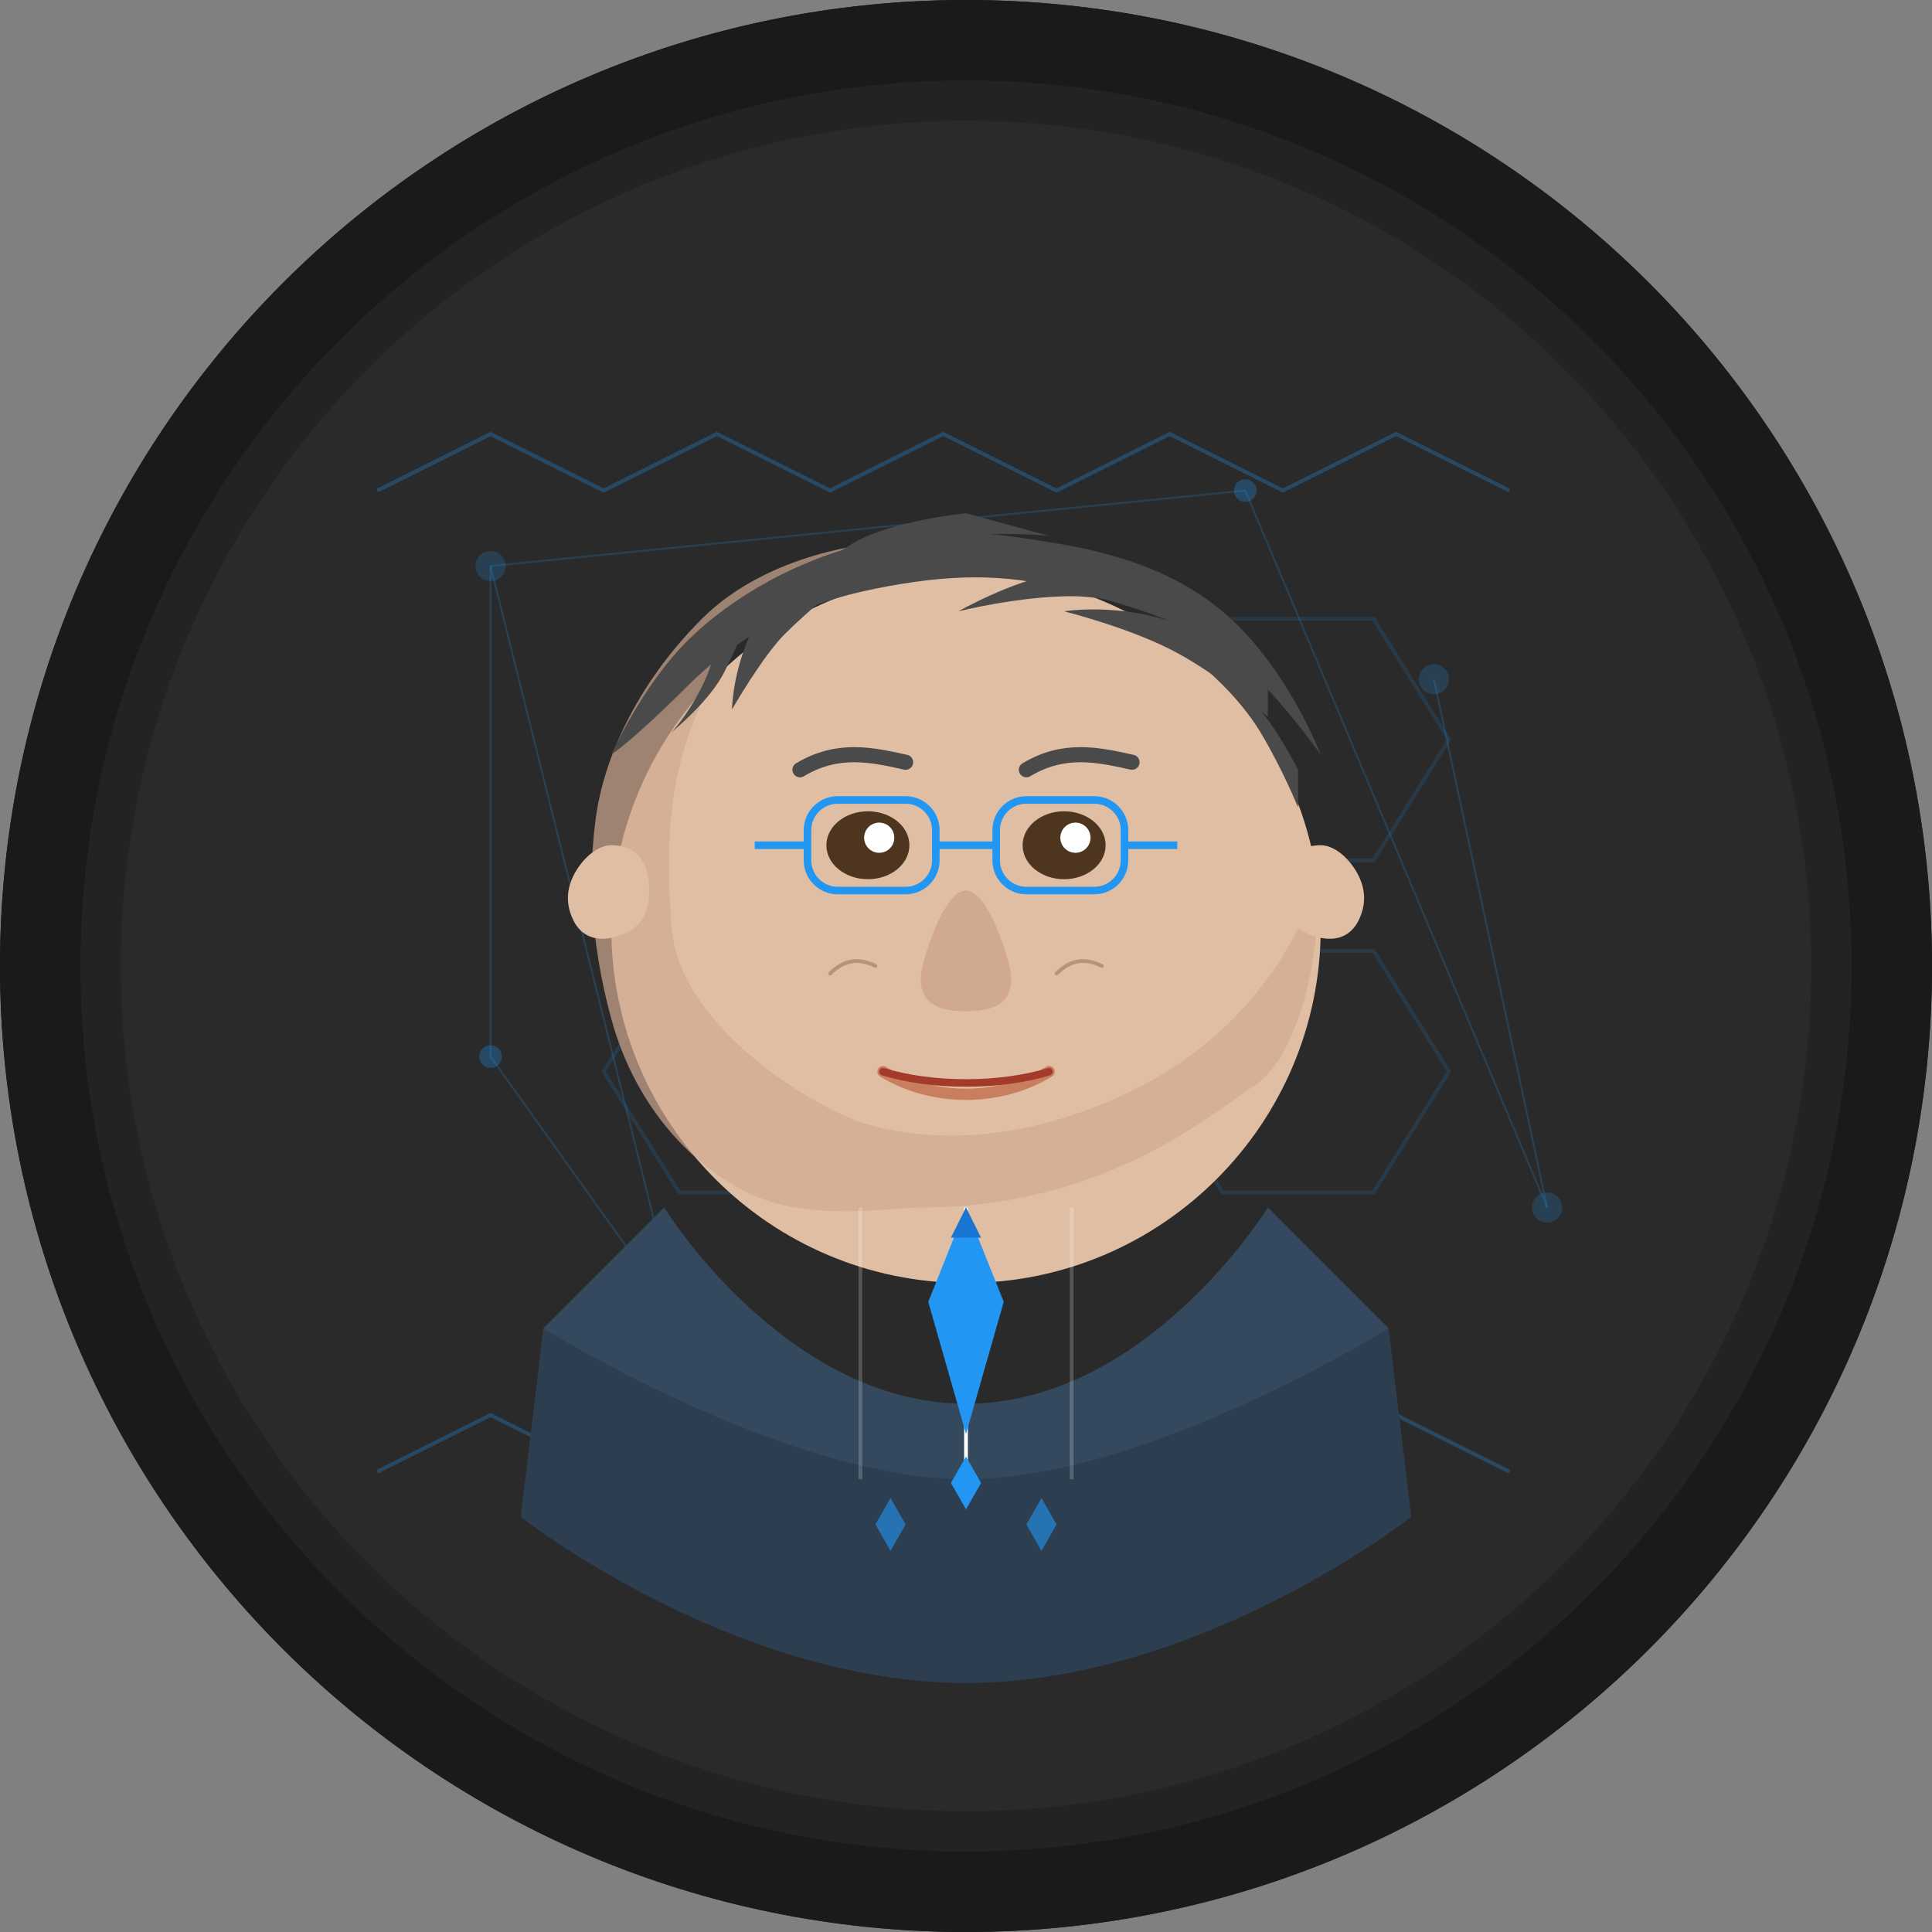 <svg width="512" height="512" viewBox="0 0 512 512" fill="none" xmlns="http://www.w3.org/2000/svg">
  <rect x="0" y="0" width="512" height="512" fill="#808080" stroke="none"/>
  <circle cx="256" cy="256" r="256" fill="#1A1A1A"/>
  
  <!-- Stylized background -->
  <path d="M0 256C0 114.615 114.615 0 256 0C397.385 0 512 114.615 512 256C512 397.385 397.385 512 256 512C114.615 512 0 397.385 0 256Z" fill="#1A1A1A"/>
  <path d="M21.333 256C21.333 126.417 126.417 21.333 256 21.333C385.583 21.333 490.667 126.417 490.667 256C490.667 385.583 385.583 490.667 256 490.667C126.417 490.667 21.333 385.583 21.333 256Z" fill="#232323"/>
  <circle cx="256" cy="256" r="224" fill="#2A2A2A"/>
  
  <!-- Professional mode decorative elements - data/tech inspired -->
  <path d="M100 130L130 115L160 130L190 115L220 130L250 115L280 130L310 115L340 130L370 115L400 130" stroke="#2196f3" stroke-width="1" stroke-opacity="0.3"/>
  <path d="M100 390L130 375L160 390L190 375L220 390L250 375L280 390L310 375L340 390L370 375L400 390" stroke="#2196f3" stroke-width="1" stroke-opacity="0.3"/>
  
  <!-- Network nodes -->
  <circle cx="130" cy="150" r="4" fill="#2196f3" fill-opacity="0.2"/>
  <circle cx="380" cy="180" r="4" fill="#2196f3" fill-opacity="0.2"/>
  <circle cx="410" cy="320" r="4" fill="#2196f3" fill-opacity="0.2"/>
  <circle cx="180" cy="350" r="3" fill="#2196f3" fill-opacity="0.3"/>
  <circle cx="330" cy="130" r="3" fill="#2196f3" fill-opacity="0.3"/>
  <circle cx="130" cy="280" r="3" fill="#2196f3" fill-opacity="0.3"/>
  
  <!-- Connection lines -->
  <path d="M130 150L180 350" stroke="#2196f3" stroke-width="0.5" stroke-opacity="0.2"/>
  <path d="M380 180L410 320" stroke="#2196f3" stroke-width="0.5" stroke-opacity="0.2"/>
  <path d="M330 130L410 320" stroke="#2196f3" stroke-width="0.5" stroke-opacity="0.2"/>
  <path d="M130 150L330 130" stroke="#2196f3" stroke-width="0.5" stroke-opacity="0.2"/>
  <path d="M130 280L180 350" stroke="#2196f3" stroke-width="0.5" stroke-opacity="0.2"/>
  <path d="M130 280L130 150" stroke="#2196f3" stroke-width="0.5" stroke-opacity="0.2"/>
  
  <!-- Professional hex pattern -->
  <path d="M160 284L180 252L220 252L240 284L220 316L180 316L160 284Z" stroke="#2196f3" stroke-width="1" stroke-opacity="0.15"/>
  <path d="M304 196L324 164L364 164L384 196L364 228L324 228L304 196Z" stroke="#2196f3" stroke-width="1" stroke-opacity="0.15"/>
  <path d="M304 284L324 252L364 252L384 284L364 316L324 316L304 284Z" stroke="#2196f3" stroke-width="1" stroke-opacity="0.15"/>
  
  <!-- Face shape -->
  <path d="M256 340C307.856 340 350 297.856 350 246C350 194.144 307.856 152 256 152C204.144 152 162 194.144 162 246C162 297.856 204.144 340 256 340Z" fill="#E0BEA4"/>
  
  <!-- Jaw shadow -->
  <path d="M244 320C292 320 320 296 332 288C338 284 341 278 344 270C350 254 350 230 350 226C350 222 348 238 344 246C340 254 328 276 298 290C268 304 244 302 230 298C216 294 180 272 178 246C176 220 178 204 186 186C194 168 201 164 210 156C219 148 232 144 232 144C232 144 204 146 186 164C168 182 160 202 158 216C156 230 156 248 162 270C168 292 182 308 198 316C214 324 236 320 244 320Z" fill="#D1A990" fill-opacity="0.7"/>
  
  <!-- Hair - professional short style -->
  <path d="M190 168C190 168 190 174 186 182C182 190 178 194 178 194C178 194 188 186 192 178C196 170 200 160 200 160L190 168Z" fill="#4A4A4A"/>
  <path d="M210 154C210 154 202 160 198 170C194 180 194 188 194 188C194 188 202 174 208 168C214 162 226 152 226 152L210 154Z" fill="#4A4A4A"/>
  <path d="M256 136C256 136 236 138 226 144C216 150 202 162 202 162C202 162 222 148 240 144C258 140 278 142 278 142L256 136Z" fill="#4A4A4A"/>
  <path d="M304 152C304 152 292 150 280 152C268 154 254 162 254 162C254 162 270 158 284 158C298 158 320 166 320 166L304 152Z" fill="#4A4A4A"/>
  <path d="M336 178C336 178 322 168 308 164C294 160 282 162 282 162C282 162 298 166 310 172C322 178 336 190 336 190L336 178Z" fill="#4A4A4A"/>
  <path d="M344 204C344 204 338 192 332 186C326 180 318 176 318 176C318 176 328 184 334 194C340 204 344 214 344 214V204Z" fill="#4A4A4A"/>
  
  <!-- Professional hairstyle -->
  <path d="M162 200C162 200 170 182 182 170C194 158 212 148 230 144C248 140 256 140 280 144C304 148 320 156 332 170C344 184 350 200 350 200C350 200 336 180 324 172C312 164 298 160 282 156C266 152 252 152 232 156C212 160 196 168 182 182C168 196 162 200 162 200Z" fill="#4A4A4A"/>
  
  <!-- Glasses -->
  <path d="M214 220C214 215.582 217.582 212 222 212H240C244.418 212 248 215.582 248 220V228C248 232.418 244.418 236 240 236H222C217.582 236 214 232.418 214 228V220Z" stroke="#2196f3" stroke-width="2"/>
  <path d="M264 220C264 215.582 267.582 212 272 212H290C294.418 212 298 215.582 298 220V228C298 232.418 294.418 236 290 236H272C267.582 236 264 232.418 264 228V220Z" stroke="#2196f3" stroke-width="2"/>
  <path d="M248 224H264" stroke="#2196f3" stroke-width="2"/>
  <path d="M214 224H200" stroke="#2196f3" stroke-width="2"/>
  <path d="M298 224H312" stroke="#2196f3" stroke-width="2"/>
  
  <!-- Ears -->
  <path d="M162 224C158 224 154 228 152 232C150 236 150 240 152 244C154 248 158 250 164 248C170 246 172 242 172 236C172 230 170 224 162 224Z" fill="#E0BEA4"/>
  <path d="M350 224C354 224 358 228 360 232C362 236 362 240 360 244C358 248 354 250 348 248C342 246 340 242 340 236C340 230 342 224 350 224Z" fill="#E0BEA4"/>
  
  <!-- Eyes behind glasses -->
  <ellipse cx="230" cy="224" rx="11" ry="9" fill="#4D3520"/>
  <ellipse cx="282" cy="224" rx="11" ry="9" fill="#4D3520"/>
  <circle cx="233" cy="222" r="4" fill="white"/>
  <circle cx="285" cy="222" r="4" fill="white"/>
  
  <!-- Eyebrows - analytical, confident -->
  <path d="M212 204C222 198 231 200 240 202" stroke="#4A4A4A" stroke-width="4" stroke-linecap="round"/>
  <path d="M272 204C282 198 291 200 300 202" stroke="#4A4A4A" stroke-width="4" stroke-linecap="round"/>
  
  <!-- Nose -->
  <path d="M256 236C260 236 264 244 267 254C270 264 266 268 256 268C246 268 242 264 245 254C248 244 252 236 256 236Z" fill="#D1A990"/>
  
  <!-- Mouth - confident, approachable -->
  <path d="M234 284C247 292 265 292 278 284" stroke="#C97F5F" stroke-width="3" stroke-linecap="round"/>
  <path d="M234 284C247 288 265 288 278 284" stroke="#A33A2A" stroke-width="2" stroke-linecap="round"/>
  
  <!-- Expression details - focused -->
  <path d="M220 258C224 254 228 254 232 256" stroke="#4D3520" stroke-opacity="0.3" stroke-width="1" stroke-linecap="round"/>
  <path d="M280 258C284 254 288 254 292 256" stroke="#4D3520" stroke-opacity="0.3" stroke-width="1" stroke-linecap="round"/>
  
  <!-- Outfit - professional -->
  <path d="M144 352C144 352 208 386 256 386C304 386 368 352 368 352L374 402C374 402 318 446 256 446C194 446 138 402 138 402L144 352Z" fill="#2C3E50"/>
  
  <!-- Suit -->
  <path d="M144 352L176 320C176 320 208 372 256 372C304 372 336 320 336 320L368 352C368 352 304 392 256 392C208 392 144 352 144 352Z" fill="#34495E"/>
  
  <!-- Suit details -->
  <path d="M228 320V392" stroke="#FFFFFF" stroke-width="1" stroke-opacity="0.2"/>
  <path d="M284 320V392" stroke="#FFFFFF" stroke-width="1" stroke-opacity="0.2"/>
  <path d="M256 320V392" stroke="#FFFFFF" stroke-width="1"/>
  
  <!-- Professional tie -->
  <path d="M256 320L246 345L256 380L266 345L256 320Z" fill="#2196f3"/>
  <path d="M256 320L252 328L260 328L256 320Z" fill="#1976D2"/>
  
  <!-- Tech pattern accent -->
  <path d="M256 386L260 393L256 400L252 393L256 386Z" fill="#2196f3"/>
  <path d="M236 397L240 404L236 411L232 404L236 397Z" fill="#2196f3" fill-opacity="0.6"/>
  <path d="M276 397L280 404L276 411L272 404L276 397Z" fill="#2196f3" fill-opacity="0.6"/>
</svg>